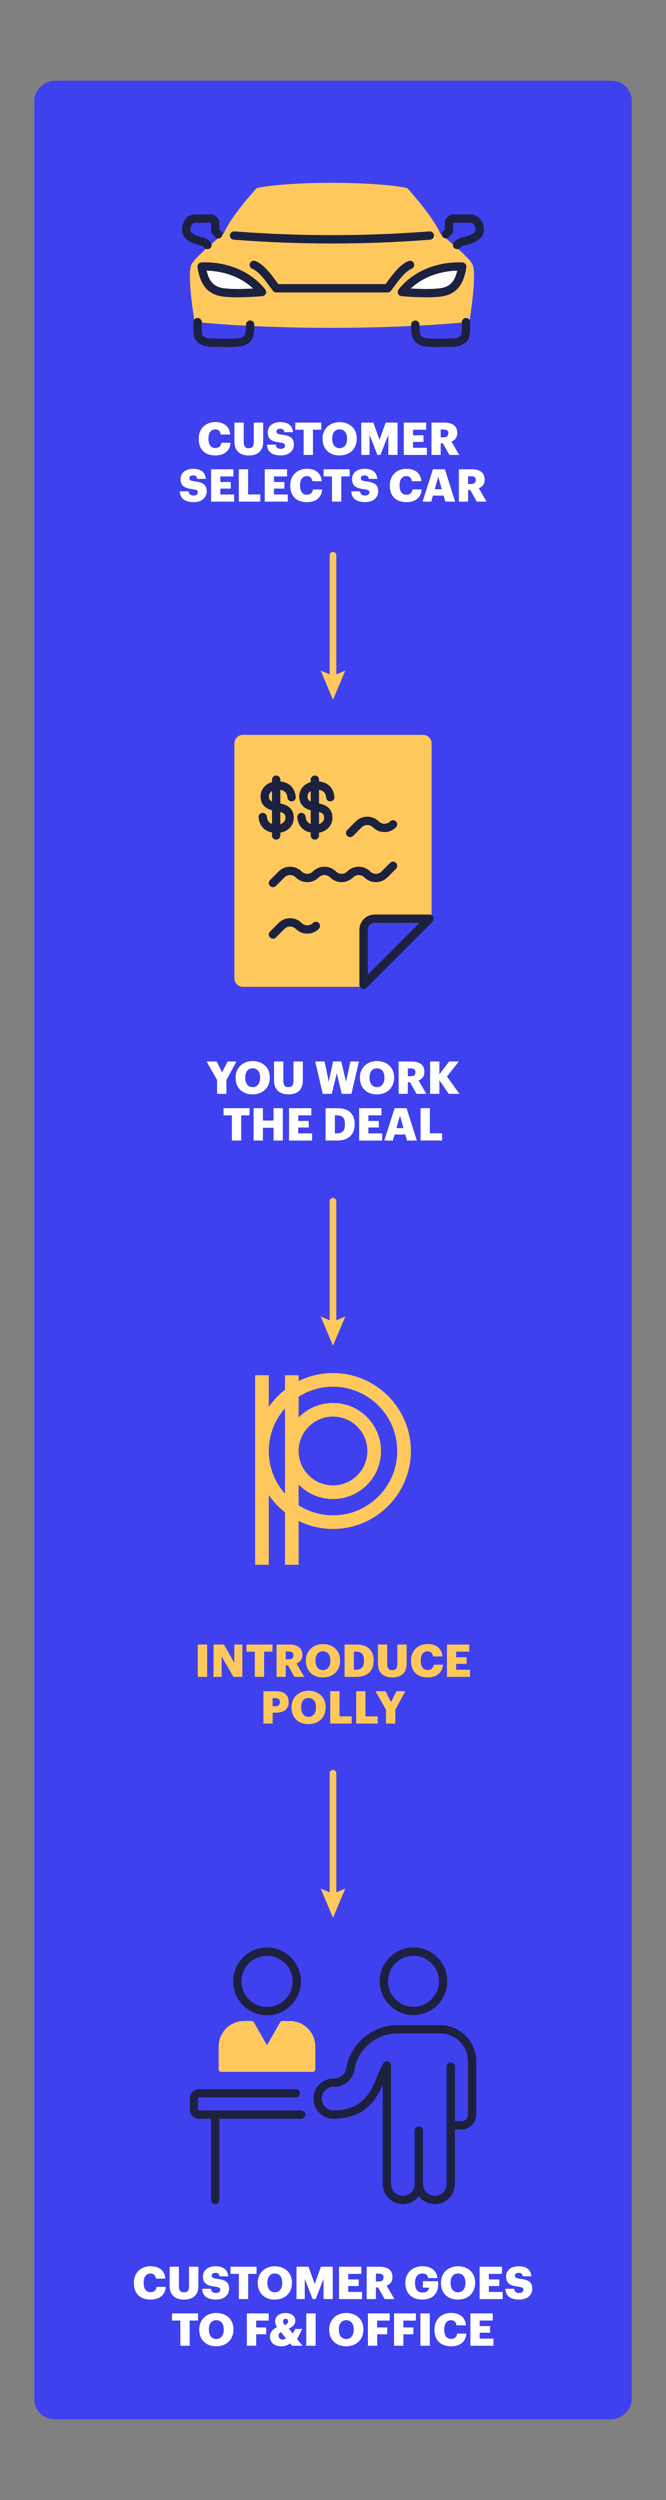 <?xml version="1.0" encoding="UTF-8"?><svg id="Layer_1" xmlns="http://www.w3.org/2000/svg" xmlns:xlink="http://www.w3.org/1999/xlink" viewBox="0 0 400 1500"><rect x="0" y="0" width="400" height="1500" fill="#808080" stroke="none"/><defs><style>.cls-1,.cls-2{stroke:#1c213f;stroke-width:5px;}.cls-1,.cls-2,.cls-3,.cls-4{stroke-linecap:round;}.cls-1,.cls-2,.cls-4{stroke-linejoin:round;}.cls-1,.cls-5{fill:#fff;}.cls-6{clip-path:url(#clippath);}.cls-7,.cls-2,.cls-3{fill:none;}.cls-7,.cls-8,.cls-5,.cls-9{stroke-width:0px;}.cls-10{clip-path:url(#clippath-1);}.cls-3{stroke-miterlimit:10;stroke-width:4px;}.cls-3,.cls-4{stroke:#ffc85c;}.cls-4{stroke-width:3px;}.cls-4,.cls-9{fill:#ffc85c;}.cls-8{fill:#3f41ee;}</style><clipPath id="clippath"><rect class="cls-7" x="153.23" y="823.84" width="93.53" height="115.05"/></clipPath><clipPath id="clippath-1"><rect class="cls-7" x="153.23" y="823.84" width="93.53" height="115.05"/></clipPath></defs><rect class="cls-8" x="-501.58" y="570.59" width="1403.16" height="358.82" rx="12.03" ry="12.03" transform="translate(-550 950) rotate(-90)"/><path class="cls-9" d="m283.64,158.38c-3.18-5.41-19.11-18.04-19.11-18.04-4.53-10.82-19.94-27.49-19.94-27.49-7.43-1.73-25.07-3.16-45.25-3.16s-37.82,1.42-45.16,3.16c0,0-15.43,16.68-19.94,27.49,0,0-15.88,12.63-19.11,18.04-3.23,5.41,1.74,34.72,1.74,34.72,0,0,30.92,3.61,82.02,3.61s83.01-3.61,83.01-3.61c0,0,4.9-29.31,1.74-34.72Z"/><path class="cls-1" d="m121.09,159.97s22.37-2.03,36.25,15.23c0,0-14.15,1.36-23.04.26-8.88-1.1-11.87-7.06-13.21-15.49Z"/><path class="cls-1" d="m277.63,159.97s-22.37-2.03-36.25,15.23c0,0,14.14,1.36,23.04.26,8.9-1.1,11.87-7.06,13.21-15.49Z"/><path class="cls-2" d="m246.27,158.94c-5.32,2.15-9.96,9.52-13.46,14.03h-66.89c-3.49-4.51-8.14-11.89-13.46-14.03"/><path class="cls-2" d="m140.59,141.33c39.13,3.01,78.42,3.01,117.55,0"/><path class="cls-2" d="m131.05,140.58l-1.75-1.9-.09-4.92c-.02-.7-.31-1.36-.8-1.85s-1.16-.76-1.86-.76h-9.59c-.58,0-1.16.11-1.69.35s-1.02.57-1.42.99c-1.38,1.56-2.11,3.6-2.01,5.69,0,4.39,7.15,6.29,9.87,6.84.7.15,1.34.48,1.87.97l1.05.99"/><path class="cls-2" d="m267.81,140.53l1.86-1.9v-4.86c.02-.7.33-1.36.85-1.85.53-.49,1.24-.76,1.98-.76h10.19c.62,0,1.23.11,1.8.35s1.08.57,1.51.99c1.46,1.56,2.23,3.6,2.14,5.69,0,4.39-7.62,6.29-10.5,6.84-.74.15-1.43.48-1.99.97l-1.12.99"/><path class="cls-2" d="m150.24,194.78s.12,5.41-.9,7.2c-1.02,1.8-2.44,3.41-8.3,3.64-5.86.23-10.49,0-13.97,0-2.21,0-6.43-.88-7.64-3.33-1.22-2.45-.74-9-.74-9"/><path class="cls-2" d="m249.42,194.83s-.1,5.38.88,7.17c.99,1.79,2.34,3.39,7.98,3.62,5.64.23,10.09,0,13.44,0,2.12,0,6.18-.88,7.36-3.31s.8-9.02.8-9.02"/><path class="cls-5" d="m119.34,263.37v-.22c0-5.97,4.23-9.9,9.9-9.9,5.05,0,8.55,2.33,9.01,7.46h-5.72c-.22-1.98-1.3-3.07-3.26-3.07-2.5,0-4.07,1.95-4.07,5.48v.22c0,3.5,1.49,5.48,4.15,5.48,1.95,0,3.34-1.03,3.61-3.17h5.54c-.38,5.02-4.02,7.62-9.04,7.62-6.78,0-10.12-3.96-10.12-9.9Z"/><path class="cls-5" d="m140.8,265.08v-11.53h5.56v11.29c0,2.74.68,4.07,3.04,4.07s3.04-1.25,3.04-4.15v-11.21h5.62v11.45c0,5.64-3.31,8.28-8.65,8.28s-8.6-2.77-8.6-8.19Z"/><path class="cls-5" d="m160.34,266.79h5.29c.14,1.38.76,2.52,3.07,2.52,1.6,0,2.5-.79,2.5-1.93,0-1.2-.73-1.52-3.07-1.87-5.48-.65-7.33-2.28-7.33-6.19,0-3.5,2.88-6.05,7.52-6.05s7.3,1.95,7.65,6.05h-5.15c-.19-1.38-.98-2.09-2.5-2.09s-2.25.68-2.25,1.65c0,1.09.6,1.57,3.01,1.9,4.91.54,7.43,1.82,7.43,6.02,0,3.55-2.82,6.46-7.81,6.46-5.43,0-8.19-2.28-8.36-6.48Z"/><path class="cls-5" d="m182.37,257.84h-5.02v-4.29h15.63v4.29h-5.02v15.11h-5.59v-15.11Z"/><path class="cls-5" d="m193.72,263.37v-.22c0-5.91,4.45-9.88,10.26-9.88s10.28,3.72,10.28,9.74v.22c0,5.97-4.1,10.04-10.36,10.04s-10.17-4.07-10.17-9.9Zm14.73-.05v-.22c0-3.45-1.74-5.48-4.48-5.48s-4.45,1.98-4.45,5.51v.22c0,3.53,1.79,5.56,4.48,5.56s4.45-2.12,4.45-5.59Z"/><path class="cls-5" d="m216.97,253.55h7.24l3.72,10.34,3.72-10.34h7.11v19.4h-5.53v-12.07l-4.75,12.07h-1.84l-4.69-12.07v12.07h-4.96v-19.4Z"/><path class="cls-5" d="m242.54,253.55h13.4v4.29h-7.87v3.34h6.27v3.96h-6.27v3.53h8.3v4.29h-13.84v-19.4Z"/><path class="cls-5" d="m259.14,253.55h7.6c5.07,0,7.89,2.06,7.89,6.16v.11c0,2.77-1.46,4.31-3.5,5.1l4.64,8.03h-5.86l-3.93-6.95h-1.3v6.95h-5.53v-19.4Zm7.33,8.85c1.87,0,2.79-.79,2.79-2.36v-.11c0-1.57-.98-2.2-2.77-2.2h-1.82v4.67h1.79Z"/><path class="cls-5" d="m107.99,294.81h5.29c.14,1.38.76,2.52,3.07,2.52,1.6,0,2.5-.79,2.5-1.93s-.73-1.52-3.07-1.87c-5.48-.65-7.33-2.28-7.33-6.19,0-3.5,2.88-6.05,7.52-6.05s7.3,1.95,7.65,6.05h-5.15c-.19-1.38-.98-2.09-2.5-2.09s-2.25.68-2.25,1.65c0,1.09.6,1.57,3.01,1.9,4.91.54,7.43,1.82,7.43,6.02,0,3.55-2.82,6.46-7.81,6.46-5.43,0-8.19-2.28-8.36-6.48Z"/><path class="cls-5" d="m126.8,281.57h13.4v4.29h-7.87v3.34h6.27v3.96h-6.27v3.53h8.3v4.29h-13.84v-19.4Z"/><path class="cls-5" d="m143.41,281.57h5.59v15.08h7.33v4.31h-12.91v-19.4Z"/><path class="cls-5" d="m159.01,281.57h13.4v4.29h-7.87v3.34h6.27v3.96h-6.27v3.53h8.3v4.29h-13.84v-19.4Z"/><path class="cls-5" d="m174.34,291.39v-.22c0-5.97,4.23-9.9,9.9-9.9,5.05,0,8.55,2.33,9.01,7.46h-5.72c-.22-1.98-1.3-3.07-3.26-3.07-2.5,0-4.07,1.96-4.07,5.48v.22c0,3.5,1.49,5.48,4.15,5.48,1.95,0,3.34-1.03,3.61-3.17h5.54c-.38,5.02-4.02,7.62-9.04,7.62-6.78,0-10.12-3.96-10.12-9.9Z"/><path class="cls-5" d="m199.39,285.85h-5.02v-4.29h15.63v4.29h-5.02v15.11h-5.59v-15.11Z"/><path class="cls-5" d="m210.98,294.81h5.29c.14,1.38.76,2.52,3.07,2.52,1.6,0,2.5-.79,2.5-1.93s-.73-1.52-3.07-1.87c-5.48-.65-7.33-2.28-7.33-6.19,0-3.5,2.88-6.05,7.52-6.05s7.3,1.95,7.65,6.05h-5.15c-.19-1.38-.98-2.09-2.5-2.09s-2.25.68-2.25,1.65c0,1.09.6,1.57,3.01,1.9,4.91.54,7.43,1.82,7.43,6.02,0,3.55-2.82,6.46-7.81,6.46-5.43,0-8.19-2.28-8.36-6.48Z"/><path class="cls-5" d="m234.12,291.39v-.22c0-5.97,4.23-9.9,9.9-9.9,5.05,0,8.55,2.33,9.01,7.46h-5.72c-.22-1.98-1.3-3.07-3.26-3.07-2.5,0-4.07,1.96-4.07,5.48v.22c0,3.5,1.49,5.48,4.15,5.48,1.95,0,3.34-1.03,3.61-3.17h5.54c-.38,5.02-4.02,7.62-9.04,7.62-6.78,0-10.12-3.96-10.12-9.9Z"/><path class="cls-5" d="m260.01,281.57h7.19l6.16,19.4h-5.89l-1.03-3.61h-6.43l-1.03,3.61h-5.18l6.21-19.4Zm1.08,11.96h4.26l-2.12-7.46-2.14,7.46Z"/><path class="cls-5" d="m275.59,281.57h7.6c5.07,0,7.89,2.06,7.89,6.16v.11c0,2.77-1.46,4.31-3.5,5.1l4.64,8.03h-5.86l-3.93-6.95h-1.3v6.95h-5.53v-19.4Zm7.33,8.84c1.87,0,2.79-.79,2.79-2.36v-.11c0-1.57-.98-2.2-2.77-2.2h-1.82v4.67h1.79Z"/><line class="cls-3" x1="200" y1="333.17" x2="200" y2="407.92"/><polygon class="cls-9" points="192.59 402.31 200 405.45 207.41 402.31 200 419.86 192.59 402.31"/><line class="cls-3" x1="200" y1="720.74" x2="200" y2="795.49"/><polygon class="cls-9" points="192.59 789.88 200 793.02 207.41 789.88 200 807.43 192.59 789.88"/><line class="cls-3" x1="200" y1="1063.96" x2="200" y2="1138.71"/><polygon class="cls-9" points="192.59 1133.1 200 1136.24 207.41 1133.1 200 1150.65 192.59 1133.1"/><path class="cls-5" d="m130.39,648l-6.32-11.1h6.05l3.28,6.54,3.28-6.54h5.32l-6.02,11.1v8.3h-5.59v-8.3Z"/><path class="cls-5" d="m141.49,646.73v-.22c0-5.91,4.45-9.88,10.26-9.88s10.28,3.72,10.28,9.74v.22c0,5.97-4.1,10.04-10.36,10.04s-10.17-4.07-10.17-9.9Zm14.73-.05v-.22c0-3.45-1.74-5.48-4.48-5.48s-4.45,1.98-4.45,5.51v.22c0,3.53,1.79,5.56,4.48,5.56s4.45-2.12,4.45-5.59Z"/><path class="cls-5" d="m164.61,648.43v-11.53h5.56v11.29c0,2.74.68,4.07,3.04,4.07s3.04-1.25,3.04-4.15v-11.21h5.62v11.45c0,5.64-3.31,8.27-8.65,8.27s-8.6-2.77-8.6-8.19Z"/><path class="cls-5" d="m189.33,636.9h5.62l2.5,12.1,2.6-12.1h4.94l2.82,12.21,2.63-12.21h5.15l-4.53,19.4h-5.81l-2.98-12.32-3.01,12.32h-5.43l-4.5-19.4Z"/><path class="cls-5" d="m216.15,646.73v-.22c0-5.91,4.45-9.88,10.26-9.88s10.28,3.72,10.28,9.74v.22c0,5.97-4.1,10.04-10.36,10.04s-10.17-4.07-10.17-9.9Zm14.73-.05v-.22c0-3.45-1.74-5.48-4.48-5.48s-4.45,1.98-4.45,5.51v.22c0,3.53,1.79,5.56,4.48,5.56s4.45-2.12,4.45-5.59Z"/><path class="cls-5" d="m239.4,636.9h7.6c5.07,0,7.89,2.06,7.89,6.16v.11c0,2.77-1.46,4.31-3.5,5.1l4.64,8.03h-5.86l-3.93-6.95h-1.3v6.95h-5.53v-19.4Zm7.33,8.84c1.87,0,2.79-.79,2.79-2.36v-.11c0-1.57-.98-2.2-2.77-2.2h-1.82v4.67h1.79Z"/><path class="cls-5" d="m258.32,636.9h5.59v7.68l5.83-7.68h5.81l-7.11,9.01,7.49,10.39h-6.43l-5.59-8.11v8.11h-5.59v-19.4Z"/><path class="cls-5" d="m139.27,669.2h-5.02v-4.29h15.63v4.29h-5.02v15.11h-5.59v-15.11Z"/><path class="cls-5" d="m152.32,664.92h5.59v7.41h6.38v-7.41h5.56v19.4h-5.56v-7.65h-6.38v7.65h-5.59v-19.4Z"/><path class="cls-5" d="m173.6,664.92h13.4v4.29h-7.87v3.34h6.27v3.96h-6.27v3.53h8.3v4.29h-13.84v-19.4Z"/><path class="cls-5" d="m195.55,664.92h7.05c6.89,0,10.39,3.45,10.39,9.47v.22c0,6.05-3.58,9.71-10.42,9.71h-7.03v-19.4Zm6.86,15.11c3.31,0,4.77-1.74,4.77-5.34v-.22c0-3.69-1.46-5.26-4.83-5.26h-1.22v10.83h1.28Z"/><path class="cls-5" d="m215.71,664.92h13.4v4.29h-7.87v3.34h6.27v3.96h-6.27v3.53h8.3v4.29h-13.84v-19.4Z"/><path class="cls-5" d="m237.01,664.92h7.19l6.16,19.4h-5.89l-1.03-3.61h-6.43l-1.03,3.61h-5.18l6.21-19.4Zm1.08,11.96h4.26l-2.12-7.46-2.14,7.46Z"/><path class="cls-5" d="m252.59,664.92h5.59v15.08h7.33v4.31h-12.91v-19.4Z"/><path class="cls-9" d="m223.17,550.91c-2.84,0-5.15,2.31-5.15,5.15v36.05h-72.09c-2.84,0-5.15-2.31-5.15-5.15v-140.9c0-2.84,2.31-5.15,5.15-5.15h108.14c2.84,0,5.15,2.31,5.15,5.15v104.86h-36.05Z"/><path class="cls-2" d="m225,551.23h33.01l-39.65,39.65v-33.01c0-3.67,2.97-6.64,6.64-6.64Z"/><path class="cls-2" d="m163.95,529.81l5.15-5.15c2.84-2.84,7.45-2.84,10.3,0,2.84,2.84,7.45,2.84,10.3,0,2.84-2.84,7.45-2.84,10.3,0,2.84,2.84,7.45,2.84,10.3,0,2.84-2.84,7.45-2.84,10.3,0,2.84,2.84,7.45,2.84,10.3,0l5.15-5.15"/><path class="cls-2" d="m163.95,560.7l5.15-5.15c2.84-2.84,7.45-2.84,10.3,0s7.45,2.84,10.3,0"/><path class="cls-2" d="m210.3,499.78l5.15-5.15c2.84-2.84,7.45-2.84,10.3,0,2.84,2.84,7.45,2.84,10.3,0"/><path class="cls-2" d="m157.8,490.23c.4,3.79,2.55,7.05,8.48,7.05,4.41,0,7.67-2.83,7.67-6.56,0-4.15-2.56-5.66-7.41-6.44"/><path class="cls-2" d="m175.13,478.33c-.4-3.79-2.55-7.05-8.48-7.05-4.41,0-7.67,2.83-7.67,6.56,0,4.15,2.75,5.68,7.6,6.46"/><line class="cls-2" x1="165.87" y1="467.81" x2="165.87" y2="501.29"/><path class="cls-2" d="m181.03,490.23c.4,3.79,2.55,7.05,8.48,7.05,4.41,0,7.67-2.83,7.67-6.56,0-4.15-2.56-5.66-7.41-6.44"/><path class="cls-2" d="m198.37,478.33c-.4-3.79-2.55-7.05-8.48-7.05-4.41,0-7.67,2.83-7.67,6.56,0,4.15,2.75,5.68,7.6,6.46"/><line class="cls-2" x1="189.11" y1="467.81" x2="189.11" y2="501.29"/><path class="cls-9" d="m118.79,986.72h5.62v19.4h-5.62v-19.4Z"/><path class="cls-9" d="m128.24,986.72h6.27l6.21,10.93v-10.93h4.86v19.4h-5.37l-7.08-12.18v12.18h-4.88v-19.4Z"/><path class="cls-9" d="m153.04,991h-5.02v-4.29h15.63v4.29h-5.02v15.11h-5.59v-15.11Z"/><path class="cls-9" d="m166.09,986.72h7.6c5.07,0,7.89,2.06,7.89,6.16v.11c0,2.77-1.46,4.31-3.5,5.1l4.64,8.03h-5.86l-3.93-6.95h-1.3v6.95h-5.53v-19.4Zm7.33,8.84c1.87,0,2.79-.79,2.79-2.36v-.11c0-1.57-.98-2.2-2.77-2.2h-1.82v4.67h1.79Z"/><path class="cls-9" d="m183.7,996.54v-.22c0-5.91,4.45-9.88,10.26-9.88s10.28,3.72,10.28,9.74v.22c0,5.97-4.1,10.04-10.36,10.04s-10.17-4.07-10.17-9.9Zm14.73-.05v-.22c0-3.45-1.74-5.48-4.48-5.48s-4.45,1.98-4.45,5.51v.22c0,3.53,1.79,5.56,4.48,5.56s4.45-2.12,4.45-5.59Z"/><path class="cls-9" d="m206.96,986.72h7.05c6.89,0,10.39,3.45,10.39,9.47v.22c0,6.05-3.58,9.71-10.42,9.71h-7.03v-19.4Zm6.86,15.11c3.31,0,4.77-1.74,4.77-5.34v-.22c0-3.69-1.46-5.26-4.83-5.26h-1.22v10.83h1.28Z"/><path class="cls-9" d="m226.99,998.25v-11.53h5.56v11.29c0,2.74.68,4.07,3.04,4.07s3.04-1.25,3.04-4.15v-11.21h5.62v11.45c0,5.64-3.31,8.27-8.65,8.27s-8.6-2.77-8.6-8.19Z"/><path class="cls-9" d="m246.85,996.54v-.22c0-5.97,4.23-9.9,9.9-9.9,5.05,0,8.55,2.33,9.01,7.46h-5.72c-.22-1.98-1.3-3.07-3.26-3.07-2.5,0-4.07,1.95-4.07,5.48v.22c0,3.5,1.49,5.48,4.15,5.48,1.95,0,3.34-1.03,3.61-3.17h5.54c-.38,5.02-4.02,7.62-9.04,7.62-6.78,0-10.12-3.96-10.12-9.9Z"/><path class="cls-9" d="m268.45,986.72h13.4v4.29h-7.87v3.34h6.27v3.96h-6.27v3.53h8.3v4.29h-13.84v-19.4Z"/><path class="cls-9" d="m158.21,1014.73h7.38c5.32,0,7.79,2.36,7.79,6.48v.11c0,4.07-2.74,6.27-7.54,6.27h-2.09v6.54h-5.53v-19.4Zm7.13,9.06c1.79,0,2.74-.84,2.74-2.44v-.11c0-1.66-.98-2.33-2.71-2.33h-1.63v4.88h1.6Z"/><path class="cls-9" d="m175.06,1024.55v-.22c0-5.91,4.45-9.88,10.26-9.88s10.28,3.72,10.28,9.74v.22c0,5.97-4.1,10.04-10.36,10.04s-10.17-4.07-10.17-9.9Zm14.73-.05v-.22c0-3.45-1.74-5.48-4.48-5.48s-4.45,1.98-4.45,5.51v.22c0,3.53,1.79,5.56,4.48,5.56s4.45-2.12,4.45-5.59Z"/><path class="cls-9" d="m198.32,1014.73h5.59v15.08h7.33v4.31h-12.91v-19.4Z"/><path class="cls-9" d="m213.92,1014.73h5.59v15.08h7.33v4.31h-12.91v-19.4Z"/><path class="cls-9" d="m231.83,1025.83l-6.32-11.1h6.05l3.28,6.54,3.28-6.54h5.32l-6.02,11.1v8.3h-5.59v-8.3Z"/><g id="P_Yellow_RGB"><g class="cls-6"><rect class="cls-9" x="171.16" y="870.6" width="8.19" height="68.29"/><g class="cls-10"><path class="cls-9" d="m200,917.37c-25.79,0-46.76-20.98-46.76-46.77s20.98-46.77,46.76-46.77,46.77,20.98,46.77,46.77-20.98,46.77-46.77,46.77m0-85.34c-21.27,0-38.58,17.31-38.58,38.58s17.31,38.58,38.58,38.58,38.58-17.31,38.58-38.58-17.31-38.58-38.58-38.58"/><path class="cls-9" d="m200,899.44c-15.9,0-28.84-12.94-28.84-28.84s12.94-28.84,28.84-28.84,28.84,12.94,28.84,28.84-12.94,28.84-28.84,28.84m0-49.49c-11.39,0-20.65,9.26-20.65,20.65s9.26,20.65,20.65,20.65,20.65-9.26,20.65-20.65-9.27-20.65-20.65-20.65"/><rect class="cls-9" x="153.23" y="825.14" width="8.19" height="113.75"/><rect class="cls-9" x="171.16" y="825.14" width="8.19" height="45.46"/></g></g></g><path class="cls-5" d="m80.42,1369.85v-.22c0-5.97,4.23-9.9,9.9-9.9,5.05,0,8.55,2.33,9.01,7.46h-5.72c-.22-1.98-1.3-3.07-3.26-3.07-2.5,0-4.07,1.95-4.07,5.48v.22c0,3.5,1.49,5.48,4.15,5.48,1.95,0,3.34-1.03,3.61-3.17h5.54c-.38,5.02-4.02,7.62-9.04,7.62-6.78,0-10.12-3.96-10.12-9.9Z"/><path class="cls-5" d="m101.89,1371.56v-11.53h5.56v11.29c0,2.74.68,4.07,3.04,4.07s3.04-1.25,3.04-4.15v-11.21h5.62v11.45c0,5.64-3.31,8.27-8.65,8.27s-8.6-2.77-8.6-8.19Z"/><path class="cls-5" d="m121.43,1373.27h5.29c.14,1.38.76,2.52,3.07,2.52,1.6,0,2.5-.79,2.5-1.93s-.73-1.52-3.07-1.87c-5.48-.65-7.33-2.28-7.33-6.19,0-3.5,2.88-6.05,7.52-6.05s7.3,1.95,7.65,6.05h-5.15c-.19-1.38-.98-2.09-2.5-2.09s-2.25.68-2.25,1.65c0,1.09.6,1.57,3.01,1.9,4.91.54,7.43,1.82,7.43,6.02,0,3.55-2.82,6.46-7.81,6.46-5.43,0-8.19-2.28-8.36-6.48Z"/><path class="cls-5" d="m143.46,1364.32h-5.02v-4.29h15.63v4.29h-5.02v15.11h-5.59v-15.11Z"/><path class="cls-5" d="m154.8,1369.85v-.22c0-5.91,4.45-9.88,10.26-9.88s10.28,3.72,10.28,9.74v.22c0,5.97-4.1,10.04-10.36,10.04s-10.17-4.07-10.17-9.9Zm14.73-.05v-.22c0-3.45-1.74-5.48-4.48-5.48s-4.45,1.98-4.45,5.51v.22c0,3.53,1.79,5.56,4.48,5.56s4.45-2.12,4.45-5.59Z"/><path class="cls-5" d="m178.06,1360.03h7.24l3.72,10.34,3.72-10.34h7.11v19.4h-5.53v-12.07l-4.75,12.07h-1.84l-4.69-12.07v12.07h-4.96v-19.4Z"/><path class="cls-5" d="m203.62,1360.03h13.4v4.29h-7.87v3.34h6.27v3.96h-6.27v3.53h8.3v4.29h-13.84v-19.4Z"/><path class="cls-5" d="m220.23,1360.03h7.6c5.07,0,7.89,2.06,7.89,6.16v.11c0,2.77-1.46,4.31-3.5,5.1l4.64,8.03h-5.86l-3.93-6.95h-1.3v6.95h-5.53v-19.4Zm7.33,8.84c1.87,0,2.79-.79,2.79-2.36v-.11c0-1.57-.98-2.2-2.77-2.2h-1.82v4.67h1.79Z"/><path class="cls-5" d="m243.46,1369.85v-.22c0-5.91,4.34-9.9,10.17-9.9,4.58,0,8.65,2.09,9.03,7.13h-5.51c-.27-1.82-1.44-2.77-3.5-2.77-2.74,0-4.4,2.12-4.4,5.62v.22c0,3.15,1.17,5.59,4.53,5.59,2.71,0,3.74-1.38,3.85-2.93h-3.64v-3.88h9.12v2.39c0,4.94-3.23,8.65-9.5,8.65-6.59,0-10.17-4.1-10.17-9.9Z"/><path class="cls-5" d="m264.82,1369.85v-.22c0-5.91,4.45-9.88,10.26-9.88s10.28,3.72,10.28,9.74v.22c0,5.97-4.1,10.04-10.36,10.04s-10.17-4.07-10.17-9.9Zm14.73-.05v-.22c0-3.45-1.74-5.48-4.48-5.48s-4.45,1.98-4.45,5.51v.22c0,3.53,1.79,5.56,4.48,5.56s4.45-2.12,4.45-5.59Z"/><path class="cls-5" d="m288.07,1360.03h13.4v4.29h-7.87v3.34h6.27v3.96h-6.27v3.53h8.3v4.29h-13.84v-19.4Z"/><path class="cls-5" d="m303.51,1373.27h5.29c.14,1.38.76,2.52,3.07,2.52,1.6,0,2.5-.79,2.5-1.93s-.73-1.52-3.07-1.87c-5.48-.65-7.33-2.28-7.33-6.19,0-3.5,2.88-6.05,7.52-6.05s7.3,1.95,7.65,6.05h-5.15c-.19-1.38-.98-2.09-2.5-2.09s-2.25.68-2.25,1.65c0,1.09.6,1.57,3.01,1.9,4.91.54,7.43,1.82,7.43,6.02,0,3.55-2.82,6.46-7.81,6.46-5.43,0-8.19-2.28-8.36-6.48Z"/><path class="cls-5" d="m108.32,1392.33h-5.02v-4.29h15.63v4.29h-5.02v15.11h-5.59v-15.11Z"/><path class="cls-5" d="m119.66,1397.87v-.22c0-5.91,4.45-9.88,10.26-9.88s10.28,3.72,10.28,9.74v.22c0,5.97-4.1,10.04-10.36,10.04s-10.17-4.07-10.17-9.9Zm14.73-.05v-.22c0-3.45-1.74-5.48-4.48-5.48s-4.45,1.98-4.45,5.51v.22c0,3.53,1.79,5.56,4.48,5.56s4.45-2.12,4.45-5.59Z"/><path class="cls-5" d="m148.27,1388.04h13.1v4.31h-7.51v4.12h6v4.1h-6v6.86h-5.59v-19.4Z"/><path class="cls-5" d="m178.44,1403.48l3.23,3.96h-6.32l-1.14-1.41c-1.22.98-2.71,1.74-5.24,1.74-4.12,0-6.81-2.17-6.81-5.86,0-2.5,1.52-4.34,4.26-5.64-.84-1.19-1.19-2.47-1.19-3.39,0-3.31,2.82-5.07,6.24-5.07,3.09,0,5.89,1.55,5.89,4.53,0,2.12-1.25,3.66-3.88,4.8l2.44,2.98,1.41-2.77h4.23l-3.12,6.13Zm-6.73-.57l-3.07-3.69c-.73.43-1.3,1.03-1.3,2.09,0,1.41.84,2.42,2.47,2.42.73,0,1.38-.27,1.9-.81Zm-.6-7.81c1.3-.62,1.93-1.36,1.93-2.36,0-.87-.57-1.49-1.44-1.49-.92,0-1.6.62-1.6,1.68,0,.71.43,1.38,1.11,2.17Z"/><path class="cls-5" d="m183.95,1388.04h5.62v19.4h-5.62v-19.4Z"/><path class="cls-5" d="m197.71,1397.87v-.22c0-5.91,4.45-9.88,10.26-9.88s10.28,3.72,10.28,9.74v.22c0,5.97-4.1,10.04-10.36,10.04s-10.17-4.07-10.17-9.9Zm14.73-.05v-.22c0-3.45-1.74-5.48-4.48-5.48s-4.45,1.98-4.45,5.51v.22c0,3.53,1.79,5.56,4.48,5.56s4.45-2.12,4.45-5.59Z"/><path class="cls-5" d="m220.96,1388.04h13.1v4.31h-7.51v4.12h6v4.1h-6v6.86h-5.59v-19.4Z"/><path class="cls-5" d="m236.68,1388.04h13.1v4.31h-7.51v4.12h6v4.1h-6v6.86h-5.59v-19.4Z"/><path class="cls-5" d="m252.5,1388.04h5.62v19.4h-5.62v-19.4Z"/><path class="cls-5" d="m260.94,1397.87v-.22c0-5.97,4.23-9.9,9.9-9.9,5.05,0,8.55,2.33,9.01,7.46h-5.72c-.22-1.98-1.3-3.07-3.26-3.07-2.5,0-4.07,1.95-4.07,5.48v.22c0,3.5,1.49,5.48,4.15,5.48,1.95,0,3.34-1.03,3.61-3.17h5.54c-.38,5.02-4.02,7.62-9.04,7.62-6.78,0-10.12-3.96-10.12-9.9Z"/><path class="cls-5" d="m282.54,1388.04h13.4v4.29h-7.87v3.34h6.27v3.96h-6.27v3.53h8.3v4.29h-13.84v-19.4Z"/><path class="cls-2" d="m160.38,1170.99c-9.84,0-17.85,8.01-17.85,17.85s8.01,17.85,17.85,17.85,17.85-8.01,17.85-17.85-8.01-17.85-17.85-17.85Z"/><circle class="cls-2" cx="248.34" cy="1188.78" r="17.79"/><line class="cls-2" x1="251.54" y1="1310.38" x2="251.54" y2="1278.38"/><path class="cls-2" d="m190.74,1259.18c0,5.3,4.3,9.6,9.6,9.6,25.31,0,27.27-22.68,32-29.51v71.11c0,5.3,4.3,9.6,9.6,9.6s9.6-4.3,9.6-9.6c0,5.3,4.3,9.6,9.6,9.6s9.6-4.3,9.6-9.6v-35.2h6.4c3.53,0,6.4-2.87,6.4-6.4v-32c0-10.6-8.6-19.2-19.2-19.2h-25.55c-13.95,0-25.9,9.99-28.36,23.73l-.12.75c-1.07,4.59-5.27,7.75-9.97,7.53-5.3,0-9.6,4.3-9.6,9.6Z"/><line class="cls-2" x1="270.74" y1="1275.18" x2="270.74" y2="1239.98"/><path class="cls-2" d="m180.86,1268.78h-61.2c-1.77,0-3.2-1.43-3.2-3.2v-6.4c0-1.77,1.43-3.2,3.2-3.2h58"/><line class="cls-2" x1="129.26" y1="1268.78" x2="129.26" y2="1319.98"/><path class="cls-4" d="m132.82,1241.62v-13.76c0-7.6,6.16-13.76,13.76-13.76h4.59l9.18,16.06,9.18-16.06h4.59c7.6,0,13.76,6.16,13.76,13.76v13.76h-55.06Z"/></svg>